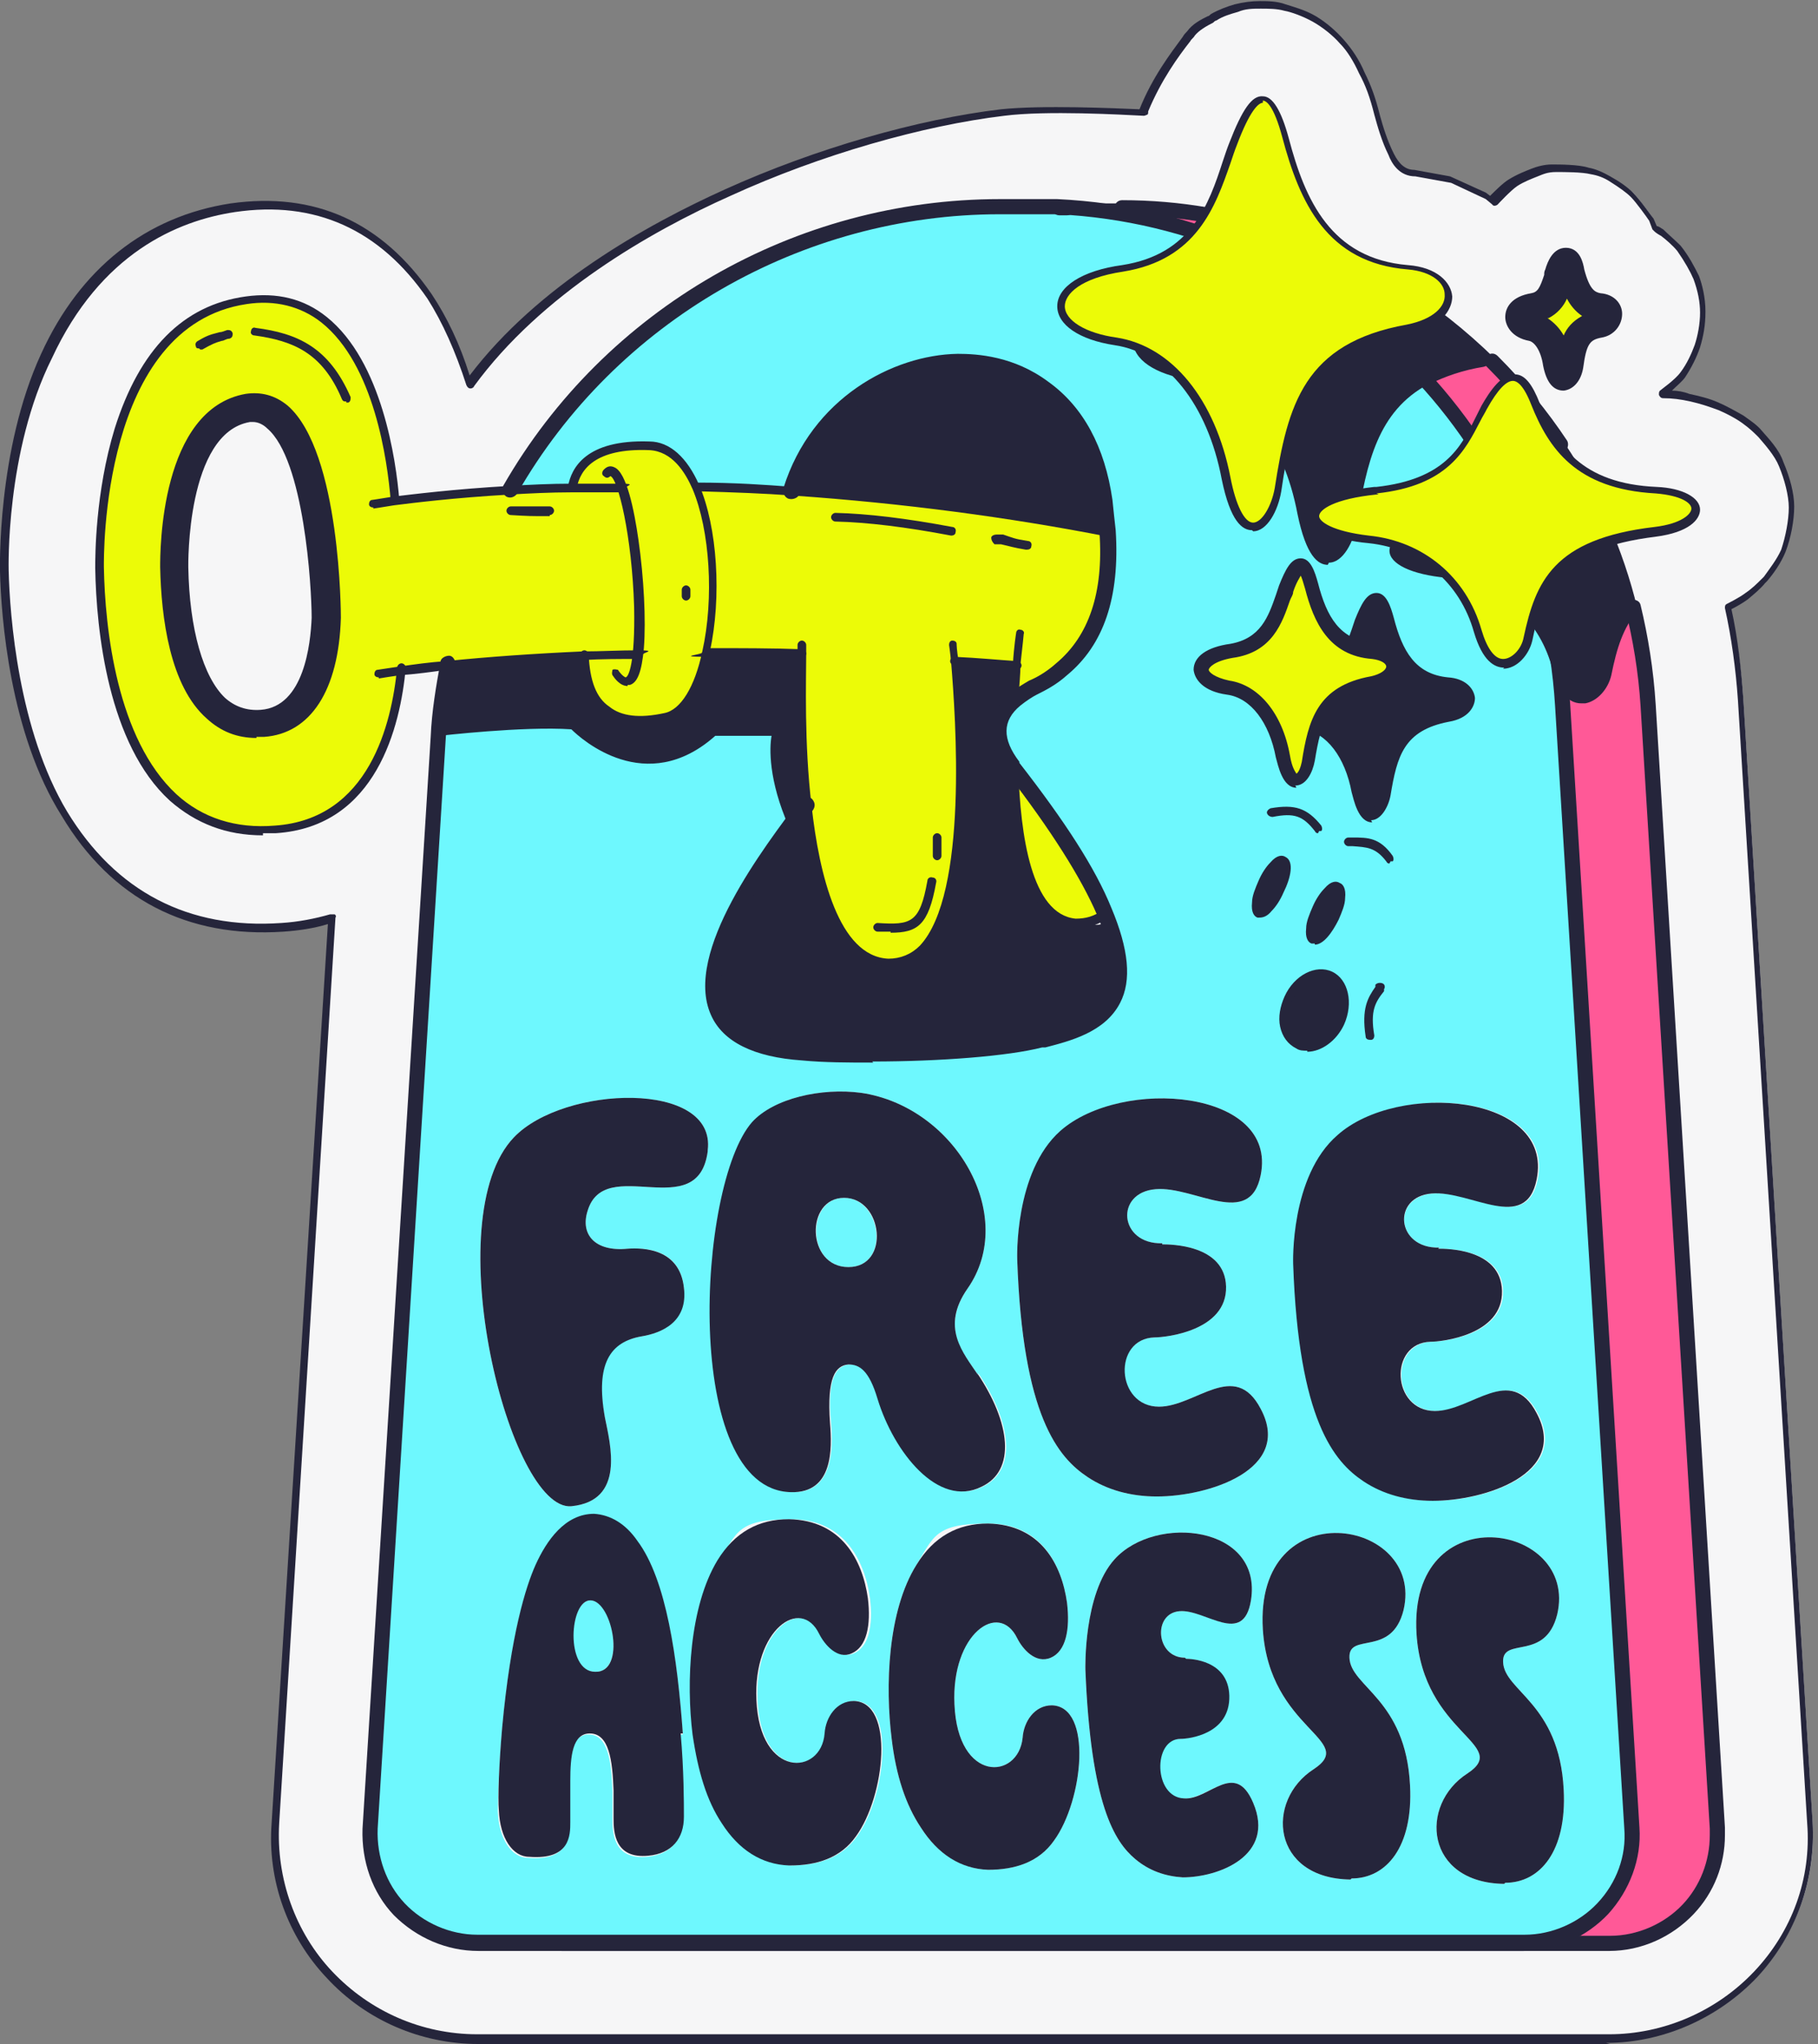 <?xml version="1.0" encoding="UTF-8"?> <svg xmlns="http://www.w3.org/2000/svg" id="uuid-200bdf73-66bc-4d9e-8059-fc9a3dbef9e3" version="1.1" viewBox="0 0 168 188.9"><rect x="0" y="0" width="168" height="188.9" fill="#808080" stroke="none"/><defs><style> .cls-1, .cls-2, .cls-3, .cls-4, .cls-5, .cls-6 { stroke-width: 0px; } .cls-1, .cls-5 { fill: #25253b; } .cls-2 { fill: #ecfb07; } .cls-2, .cls-3, .cls-4, .cls-5, .cls-6 { fill-rule: evenodd; } .cls-3 { fill: #ff5997; } .cls-4 { fill: #f6f6f7; } .cls-6 { fill: #6ef8fe; } </style></defs><g><path class="cls-4" d="M43.3,35.4c11.1-15.2,36.1-23.6,49.3-25.1,4.3-.5,12.4,0,13,0,0-.1,0-.2.1-.2,1.3-3.4,3.3-5.7,4.3-7.1s1.4-1.1,2.1-1.5c.7-.4,1.4-.6,2.1-.8s1.5-.3,2.2-.3,1.6,0,2.3.2c.8.2,1.8.6,2.7,1.1.9.5,1.8,1.3,2.6,2.1.7.8,1.4,1.8,1.9,2.9.5,1.1.9,2.2,1.4,3.9.4,1.3.7,2.6,1.3,3.7.4.9,1,1.7,2.2,1.7l3.3.6,3.3,1.5.6.5s1.2-1.3,1.9-1.7c.6-.4,1.4-.7,2-1,.6-.2,1.2-.4,1.8-.4s2.5,0,3.3.2c.7.1,1.3.4,1.9.7.6.4,1.4.9,2,1.4.6.6,1.8,2.3,1.8,2.3l.3.9s.5.2.7.4c.4.3,1.1.9,1.6,1.5.5.7,1.2,1.7,1.6,2.7.4,1,.6,2.1.6,3.2s-.2,2.2-.5,3.2c-.3,1-.9,1.9-1.4,2.7-.5.7-2,1.7-2,1.7h0c1,0,1.7.1,2.6.3.9.2,1.8.5,2.6.8.8.3,1.6.8,2.2,1.2.6.4,1.1.8,1.6,1.3.6.7,1.5,1.7,2,2.8.5,1.1.9,2.6,1,4,0,1.3-.3,2.9-.7,4-.4,1.1-1.3,2.2-1.8,2.9-.4.5-1,1-1.5,1.4-.5.4-1.7,1-1.7,1,.6,2.8,1,5.6,1.2,8.6l6.4,103.8c.3,5.2-1.5,10.2-5,14-3.6,3.8-8.5,5.9-13.7,5.9H44.2c-5.2,0-10.1-2.1-13.7-5.9-3.6-3.8-5.4-8.8-5-14l5.2-83.7c-1.4.4-2.9.7-4.6.8-9.9.7-16.2-3.9-20.2-10.5C1.4,67.8.5,57.4.4,52.8c0-2.3.1-12,3.8-20,3.2-6.9,8.6-12.4,17.2-13.7,8.5-1.2,14.3,2.5,18.2,8.2,1.6,2.4,2.8,5.3,3.7,8.1h0Z"></path><path class="cls-1" d="M148.8,188.9H44.2c-5.3,0-10.4-2.2-14-6.1-3.6-3.8-5.5-9-5.1-14.3l5.2-83.1c-1.3.4-2.7.6-4.1.7-8.9.6-15.9-3-20.5-10.7C.9,67.8.1,57,0,52.8c0-.1-.3-11.2,3.8-20.1,3.6-7.9,9.7-12.7,17.5-13.9,7.8-1.1,14,1.7,18.6,8.4,1.4,2.1,2.6,4.6,3.5,7.5,6.3-8.3,16.3-13.9,23.6-17.2,8.4-3.8,17.9-6.5,25.5-7.4,3.8-.4,10.5-.1,12.8,0,1.2-3,2.9-5.2,4-6.7.1-.2.3-.4.4-.5.5-.7,1.3-1.1,1.9-1.4.1,0,.2-.1.3-.2.7-.4,1.5-.7,2.2-.9.8-.2,1.6-.3,2.3-.3s1.6,0,2.4.3c.6.2,1.8.5,2.8,1.1,1,.6,1.9,1.4,2.6,2.2.7.8,1.4,1.8,1.9,3,.6,1.2,1,2.3,1.4,3.9.3,1.1.7,2.4,1.3,3.6.5,1,1.1,1.5,1.9,1.5,0,0,0,0,0,0l3.3.6s0,0,0,0l3.3,1.5s0,0,0,0l.4.3c.4-.4,1.2-1.2,1.7-1.5.8-.5,1.6-.8,2.1-1,.5-.2,1.2-.4,1.9-.4s2.5,0,3.4.3c.6.1,1.3.4,2,.8.9.5,1.6,1,2.1,1.5.7.7,1.8,2.3,1.9,2.4,0,0,0,0,0,0l.3.7c.2,0,.4.2.6.3,0,0,0,0,0,0h0c.4.4,1.1,1,1.6,1.5.8,1,1.3,2,1.7,2.8.3.8.6,2,.6,3.3s-.2,2.3-.5,3.3c-.3.9-.8,1.9-1.4,2.8-.3.4-.8.8-1.2,1.2.5,0,1.1.1,1.6.3.9.2,1.8.4,2.7.8.7.3,1.6.8,2.3,1.2.7.5,1.3.9,1.7,1.4.6.7,1.6,1.7,2,2.9.6,1.4,1,2.9,1,4.1,0,1.3-.3,2.9-.8,4.2-.4,1-1.1,2-1.7,2.7l-.2.2c-.4.5-1,1-1.6,1.5-.4.3-1.1.7-1.5.9.6,2.7.9,5.5,1.1,8.3l6.4,103.8c.3,5.3-1.5,10.4-5.1,14.3-3.6,3.8-8.7,6.1-14,6.1ZM30.7,84.5c0,0,.2,0,.2,0,.1,0,.2.2.1.3l-5.2,83.7c-.3,5.1,1.5,10.1,4.9,13.7,3.5,3.7,8.3,5.8,13.4,5.8h104.6c5,0,9.9-2.1,13.4-5.8,3.5-3.7,5.3-8.6,4.9-13.7l-6.4-103.8c-.2-2.9-.6-5.8-1.2-8.5,0-.2,0-.3.2-.4,0,0,1.2-.6,1.7-1,.6-.4,1.1-.9,1.5-1.3l.2-.2c.5-.7,1.2-1.6,1.6-2.5.4-1.2.7-2.7.7-3.9,0-1.1-.4-2.6-.9-3.8-.4-1-1.3-2-1.9-2.7-.4-.4-.8-.8-1.5-1.3-.7-.5-1.5-.9-2.2-1.2-.8-.3-1.7-.6-2.6-.8-.9-.2-1.7-.3-2.5-.3-.2,0-.3-.1-.4-.3,0-.2,0-.3.1-.4s1.4-1,1.9-1.7c.6-.8,1-1.7,1.3-2.5.3-.9.5-2,.5-3s-.2-2-.6-3.1c-.3-.7-.8-1.6-1.5-2.6-.4-.5-1.1-1.1-1.5-1.4h0c-.2-.1-.5-.3-.6-.4,0,0-.1-.1-.2-.2l-.3-.8c-.2-.3-1.2-1.7-1.7-2.2-.4-.4-1.1-.9-1.9-1.4-.6-.4-1.2-.6-1.8-.7-.8-.2-2.4-.2-3.2-.2s-1.2.2-1.7.4c-.5.2-1.3.5-1.9.9-.6.4-1.8,1.7-1.8,1.7-.1.1-.4.2-.5,0l-.6-.5-3.2-1.5-3.3-.6c-1.5,0-2.2-1.2-2.5-2-.6-1.2-1-2.6-1.3-3.7-.4-1.6-.8-2.7-1.4-3.8-.5-1.1-1.1-2.1-1.8-2.8-.6-.7-1.6-1.5-2.5-2-.9-.5-2-.9-2.6-1-.7-.2-1.5-.2-2.2-.2s-1.4,0-2.1.3c-.7.2-1.4.4-2,.8-.1,0-.2.1-.3.2-.6.3-1.3.7-1.7,1.2-.1.2-.3.3-.4.5-1.1,1.4-2.7,3.6-3.9,6.5,0,0,0,0,0,.1,0,0,0,0,0,0,0,0,0,.2-.1.2,0,0-.2.1-.3.1h0c-2-.1-9-.5-12.9,0-7.5.9-17,3.6-25.3,7.4-7.4,3.3-17.5,9.1-23.7,17.6,0,.1-.2.2-.3.2h0c-.2,0-.3-.1-.4-.3-1-3.1-2.2-5.8-3.6-8-4.4-6.4-10.4-9.1-17.8-8-5.3.8-12.4,3.8-16.9,13.5C.5,41.7.8,52.6.8,52.7c.1,4.2.9,14.8,5.4,22.3,4.5,7.4,11.2,10.9,19.8,10.3,1.6-.1,3.1-.4,4.5-.8,0,0,0,0,.1,0ZM106,10.4h0s0,0,0,0Z"></path></g><path class="cls-6" d="M55,154.5c-2.9,0-2.4-6.7-.4-6.6,2,0,3.3,6.7.4,6.6Z"></path><path class="cls-6" d="M78.4,117.1c-3.9,0-3.9-6.4-.4-6.4s4.3,6.4.4,6.4Z"></path><path class="cls-3" d="M98.6,19.2h5.2c25.7.2,46.9,20.3,48.5,46l6.4,103.8c.2,2.7-.8,5.4-2.7,7.5s-4.5,3.1-7.2,3.1h-7.7c2.7,0,5.4-1.1,7.2-3.1,1.9-2,2.8-4.7,2.7-7.5l-6.4-103.8c-1.6-25.1-21.8-44.8-46.6-46h.7,0Z"></path><path class="cls-6" d="M47.3,45.3c9.1-15.7,26-26.2,45.3-26.2h5.3c24.9,1.2,45.1,20.9,46.6,46l6.4,103.8c.2,2.7-.8,5.4-2.7,7.5-1.9,2-4.5,3.1-7.2,3.1H44.2c-2.7,0-5.4-1.1-7.2-3.1s-2.8-4.7-2.7-7.5l6.3-100.9c.1-2.3.4-4.6.9-6.8,4-.4,8.2-.7,12.6-.9.2,3.7,1.5,7,7.5,5.8,1.8-.4,3.1-2.8,3.8-6,3,0,6,0,8.8.1-.1,2.8-.1,8.5.5,14.1-4.5,5.9-16.6,21.8-.4,22.8,7.5.5,17.8,0,22.1-1,3.8-.9,10.1-2.2,5.9-11.9-1.4-3.3-4-7.6-8.4-13.3,0,0,0-.1-.1-.1-2.2-2.9-1.3-5,.2-6.3.5-.4,1.1-.8,1.6-1.1.7-.3,1.7-.8,2.7-1.7,2.3-1.9,4.7-5.5,4.3-12.7,0-.9-.1-1.8-.3-2.8-1.6-10.6-8.8-12.9-13.5-12.8-5.9.1-12.9,4.1-15.3,11.9-3.1-.2-6.1-.3-8.9-.4-1-2.2-2.4-3.7-4.3-3.8-5.6-.2-6.8,2.4-7.1,3.8-2,0-3.9.1-5.6.2h0ZM90.4,127.1c-1.4-2.1-3.5-4.3-1-8,4.7-6.7-1.1-16.8-9.8-18.1-3.7-.5-8.1.5-10,2.7-5.1,5.8-6.5,34,3.6,34.2,3.8.1,3.8-4,3.6-6.4-.4-4.2.5-5.3,1.7-5.4h0c.9,0,1.8.5,2.7,3.2,1.5,4.9,5.6,10.1,9.6,8.1,3.2-1.5,2.7-5.9-.4-10.5h0ZM109.5,153.2c-2.7,0-3-4.1-.5-4.3,2.5-.2,5.9,3.3,6.6-1,1.1-6.9-8.8-8-12.6-3.8-2.9,3.2-2.7,10.2-2.7,10.2.5,12.5,2.7,15.9,4.6,17.5,1.3,1.1,2.8,1.6,4.4,1.7,3.3,0,8.6-2,6.5-6.9-1.7-4-4.1-.2-6.5-.4-2.8-.1-3-5.5-.3-5.5.6,0,4.6-.4,4.5-4-.1-3.3-3.5-3.4-4-3.4ZM124.9,173.6c3.2,0,5.7-2.9,5.4-8.6-.4-8-5.5-9.1-5.6-11.8-.1-2.4,3.9,0,5-4.4,2-8.5-13.8-11.1-13,1.8.6,9.3,8.8,10.2,4.7,12.9-4.5,2.9-3.9,10.1,3.4,10.2h0ZM91.3,172.8c2.5,0,4.7-.7,6.1-2.7,2.7-3.7,3.6-12.4-.2-12.5-1.6,0-2.6,1.5-2.7,3-.4,3.9-6,4.2-6.3-3.1-.3-6.5,4.1-9.6,5.8-6.1.5,1,1.7,2.4,3.1,1.8s1.8-2.6,1.5-5.1c-.5-3.5-2.4-7.3-7.3-7.3s-5,1.2-6.6,3.8c-2.7,4.3-2.9,11.3-2.3,16.1.4,3.4,1.3,6.1,2.7,8.2,1.6,2.5,3.8,3.8,6.2,3.9h0ZM139.1,174c3.2,0,5.7-2.9,5.4-8.6-.4-8-5.5-9.1-5.6-11.8-.1-2.4,3.9,0,5-4.4,2-8.5-13.8-11.1-13,1.8.6,9.3,8.8,10.2,4.7,12.9-4.5,2.9-3.9,10.1,3.4,10.2h0ZM133,115.3c-4,.1-4.4-4.7-.6-5,3.6-.3,8.7,3.7,9.7-1.3,1.6-7.9-12.8-9.1-18.4-4.1-4.4,3.8-4.1,11.9-4.1,11.9.5,14.5,3.8,18.3,6.5,20.1,1.8,1.2,4,1.8,6.4,1.8,4.8,0,12.6-2.5,9.6-8.1-2.4-4.6-6-.2-9.4-.2-4.1,0-4.3-6.3-.4-6.4,1,0,6.7-.6,6.6-4.7-.1-3.9-5.2-3.9-5.9-3.9h0ZM63.1,160.3c-.5-6.9-1.5-14.2-4.2-17.8-1.1-1.6-2.5-2.4-4-2.5h0c-2.7,0-4.4,2.5-5.4,4.7-.9,2-2.3,6.4-3.1,15.1-.3,3.5-.4,6.5-.4,7.6.1,2.6,1.3,4.3,2.8,4.3h0c3.8.3,3.8-2,3.8-3.2,0-1.2,0-2.5,0-3.8,0-2.3.2-4.4,1.8-4.4h0c1.8,0,2.1,2.5,2.2,5.3,0,.9,0,1.9,0,2.6,0,1.2.1,3.7,3.2,3.4,2.2-.2,3.3-1.6,3.3-3.6h0c0-1.3,0-4.3-.3-7.7h0ZM65.4,106.3h0c.8-6.5-13.3-6-17.9-1.2-7.2,7.5-.4,34.6,5.3,34.1h0c5-.5,3.6-5.7,3.1-8.2-1-5,.4-7,3.4-7.5,1.8-.3,4.2-1.3,3.9-4.5-.4-3.6-3.6-3.7-5.2-3.6-3,.3-4.4-1.3-3.7-3.5,1.6-5.3,10.2,1.3,11.1-5.5ZM107.4,114.9c-4,.1-4.4-4.7-.6-5,3.6-.3,8.7,3.7,9.7-1.3,1.6-7.9-12.8-9.1-18.4-4.1-4.4,3.8-4.1,11.9-4.1,11.9.5,14.5,3.8,18.3,6.5,20.1,1.8,1.2,4,1.8,6.4,1.8,4.8,0,12.6-2.5,9.6-8.1-2.4-4.6-6-.2-9.4-.2-4.1,0-4.3-6.3-.4-6.4,1,0,6.7-.6,6.6-4.7-.1-3.9-5.2-3.9-5.9-3.9h0ZM73.1,172.4c2.5,0,4.7-.7,6.1-2.7,2.7-3.7,3.6-12.4-.2-12.5-1.6,0-2.6,1.5-2.7,3-.4,3.9-6,4.2-6.3-3.1-.3-6.5,4.1-9.6,5.8-6.1.5,1,1.7,2.4,3.1,1.8,1.4-.6,1.8-2.6,1.5-5.1-.5-3.5-2.4-7.3-7.3-7.3s-5,1.2-6.6,3.8c-2.7,4.3-2.9,11.3-2.3,16.1.4,3.4,1.3,6.1,2.7,8.2,1.6,2.5,3.8,3.8,6.2,3.9h0Z"></path><g><ellipse class="cls-1" cx="121.4" cy="93.3" rx="3.6" ry="2.6" transform="translate(-14.7 163.4) rotate(-64.8)"></ellipse><path class="cls-1" d="M120.8,97.1c-.4,0-.7,0-1-.2-.8-.4-1.3-1.1-1.5-2-.2-.9,0-1.9.4-2.8h0c.9-2,2.9-3,4.4-2.3,1.5.7,2,2.9,1.1,4.9-.7,1.5-2.1,2.5-3.4,2.5ZM122.1,90.3c-1,0-2.1.8-2.7,2.1h0c-.4.8-.5,1.6-.3,2.4.1.7.5,1.2,1,1.5,1.1.5,2.6-.3,3.4-1.9.7-1.6.4-3.3-.7-3.8-.2-.1-.5-.2-.7-.2ZM119,92.2h0,0Z"></path></g><path class="cls-1" d="M126.6,96.1c-.2,0-.4-.1-.4-.3-.4-2.6.2-3.6.9-4.6v-.2c.2-.2.5-.2.7-.1.2.1.2.4.1.5v.2c-.8,1-1.3,1.8-.9,4.1,0,.2-.1.4-.3.4,0,0,0,0,0,0Z"></path><path class="cls-5" d="M40.5,67.6c.1-2.1.4-4.2.9-6.3,4-.4,8.2-.7,12.6-.9.2,3.7,1.5,7,7.5,5.8,1.8-.4,3.1-2.8,3.8-6,3,0,6,0,8.8.1-.1,2.8-.1,8.5.5,14.1-.4.5-.9,1.1-1.3,1.7-2.3-5.3-1.5-8.6-1.5-8.6h-5.8c-6.7,6.1-12.9-.6-12.9-.6-4.6-.4-12.4.6-12.4.6h0Z"></path><path class="cls-1" d="M73.3,76.6c-.2,0-.3,0-.4-.2-1.9-4.3-1.8-7.3-1.6-8.4h-5.2c-6.4,5.7-12.4.3-13.3-.6-4.5-.3-12.1.6-12.2.6-.2,0-.4-.1-.4-.3,0-.2.1-.4.3-.4,0,0,7.9-.9,12.5-.6,0,0,.2,0,.3.1,0,0,1.5,1.6,3.8,2.5,3,1.1,5.9.5,8.6-2,0,0,.2-.1.3-.1h5.8c.1,0,.2,0,.3.1s.1.2,0,.3c0,0-.7,3.3,1.5,8.4,0,.2,0,.4-.2.5,0,0-.1,0-.2,0Z"></path><path class="cls-2" d="M36.5,46.3c2.1-.2,5.8-.7,10.9-1,1.7-.1,3.6-.2,5.6-.2,1.5,0,3,0,4.6,0,1.1,3.3,1.9,11.2,1.5,15.3-1.7,0-3.4,0-5.1.1-4.4.1-8.7.4-12.6.9-1.5.2-2.9.4-4.3.5-.4,4.7-2.3,14.3-11.7,15-14.8,1-16.1-18-16.2-24.3,0-3.1.2-22.8,13.5-24.7,11.3-1.7,13.4,13.8,13.8,18.5h0ZM30.2,57.1c0-2.2-.6-20.5-7.3-19.4-6.6,1.2-6.8,12.9-6.8,14.7,0,3.7.7,15.1,8.2,14.4,5.3-.4,5.8-7.5,5.9-9.8h0Z"></path><path class="cls-2" d="M59.1,60.3c.4-4.2-.4-12-1.5-15.3-1.6,0-3.2,0-4.6,0,.2-1.5,1.4-4,7.1-3.8,1.9,0,3.3,1.6,4.3,3.8,1.7,4,2,10.5,1,15.2-.7,3.2-2,5.6-3.8,6-5.9,1.2-7.2-2.2-7.5-5.8,1.7,0,3.4-.1,5.1-.1h0Z"></path><path class="cls-2" d="M102.1,84.3c-.8.7-1.7,1-2.8.9-4.3-.4-5.5-7.5-5.6-14.2,4.4,5.6,7,9.9,8.4,13.3h0Z"></path><path class="cls-2" d="M74.1,60.4c-2.9,0-5.8-.1-8.8-.1,1-4.7.8-11.2-1-15.2,2.8,0,5.8.2,8.9.4,8.8.6,18.6,1.7,29.2,3.8.4,7.2-2,10.8-4.3,12.7-1,.9-2,1.4-2.7,1.7-.5.2-1.1.6-1.6,1.1,0-1.2.1-2.2.2-3.2-1.7-.1-3.7-.3-5.8-.4.6,6.4,2,28.1-6.2,27.8-4.6-.2-6.6-7.2-7.4-14.4-.6-5.5-.6-11.2-.5-14.1h0Z"></path><path class="cls-5" d="M74.5,74.5c.8,7.2,2.8,14.2,7.4,14.4,8.2.3,6.8-21.4,6.2-27.8,2.2.1,4.1.3,5.8.4,0,.9-.1,2-.2,3.2-1.5,1.3-2.5,3.4-.2,6.3,0,0,0,.1.1.1.2,6.7,1.4,13.7,5.6,14.2s2-.2,2.8-.9c4.2,9.8-2.1,11-5.9,11.9-4.3,1.1-14.5,1.5-22.1,1-16.3-1-4.2-16.9.4-22.8h0Z"></path><path class="cls-5" d="M102.4,49.2c-10.5-2.1-20.4-3.2-29.2-3.8,2.4-7.8,9.4-11.8,15.3-11.9,4.7-.1,12,2.3,13.5,12.8.1,1,.2,2,.3,2.8h0Z"></path><path class="cls-1" d="M65.4,106.3h0c.8-6.5-13.3-6-17.9-1.2-7.2,7.5-.4,34.6,5.3,34.1h0c5-.5,3.6-5.7,3.1-8.2-.9-5,.5-7,3.4-7.5,1.8-.3,4.3-1.3,3.9-4.5-.4-3.6-3.7-3.7-5.2-3.6-3,.3-4.4-1.3-3.7-3.5,1.6-5.3,10.2,1.3,11.1-5.5h0Z"></path><path class="cls-1" d="M90.4,127.1c-1.4-2.1-3.5-4.4-1-8,4.7-6.7-1.1-16.8-9.8-18.1-3.7-.5-8.1.5-10.1,2.7-5.1,5.8-6.5,34,3.6,34.2,3.9.1,3.8-4,3.6-6.4-.3-4.2.5-5.3,1.7-5.4h0c1,0,1.9.5,2.7,3.2,1.5,4.9,5.6,10.1,9.6,8.1,3.2-1.5,2.7-5.9-.4-10.5h0ZM78.4,117.1c-3.9,0-4-6.4-.4-6.4s4.3,6.4.4,6.4Z"></path><path class="cls-1" d="M107.4,114.9c-4,.1-4.4-4.7-.6-5,3.6-.3,8.7,3.7,9.7-1.3,1.6-7.9-12.8-9.1-18.5-4.1-4.3,3.8-4,11.9-4,11.9.5,14.5,3.8,18.3,6.5,20.1,1.8,1.2,4,1.8,6.4,1.8,4.8,0,12.6-2.5,9.6-8.1-2.4-4.6-6-.2-9.4-.2-4,0-4.3-6.3-.4-6.4,1,0,6.7-.6,6.6-4.7-.1-3.9-5.2-3.9-5.9-3.9h0Z"></path><path class="cls-1" d="M133,115.3c-4,.1-4.4-4.7-.7-5,3.6-.3,8.7,3.7,9.7-1.3,1.6-7.9-12.8-9.1-18.4-4.1-4.4,3.8-4.1,11.9-4.1,11.9.5,14.5,3.8,18.3,6.5,20.1,1.8,1.2,4,1.8,6.4,1.8,4.8,0,12.6-2.5,9.6-8.1-2.4-4.6-6-.2-9.4-.2-4,0-4.3-6.3-.4-6.4,1,0,6.7-.6,6.6-4.7-.1-3.9-5.1-3.9-5.9-3.9h0Z"></path><path class="cls-1" d="M63.1,160.2c-.5-6.9-1.5-14.2-4.2-17.8-1.1-1.6-2.5-2.4-4-2.5h0c-2.7,0-4.4,2.5-5.4,4.7-.9,2-2.3,6.4-3.1,15.1-.3,3.5-.4,6.5-.3,7.6.1,2.6,1.3,4.3,2.8,4.3h0c3.8.3,3.8-2,3.8-3.2s0-2.5,0-3.8c0-2.3.2-4.4,1.8-4.4h0c1.8,0,2.1,2.5,2.2,5.3,0,.9,0,1.9,0,2.6,0,1.2.1,3.7,3.2,3.4,2.2-.2,3.3-1.6,3.3-3.6h0c0-1.3,0-4.3-.3-7.7h0ZM55,154.5c-2.8,0-2.4-6.7-.4-6.6s3.3,6.7.4,6.6Z"></path><path class="cls-1" d="M73,172.4h0c2.5,0,4.7-.7,6.1-2.7,2.7-3.7,3.6-12.4-.2-12.5-1.6,0-2.6,1.5-2.7,3-.3,3.9-6,4.2-6.3-3.1-.3-6.5,4.1-9.6,5.8-6.1.5,1,1.7,2.4,3,1.8,1.4-.6,1.8-2.6,1.5-5.1-.5-3.5-2.4-7.2-7.3-7.3-2.8,0-5,1.2-6.6,3.8-2.6,4.3-2.9,11.3-2.3,16.1.5,3.4,1.3,6.1,2.7,8.2,1.6,2.5,3.7,3.8,6.2,3.9h0Z"></path><path class="cls-1" d="M91.3,172.8h0c2.5,0,4.7-.7,6.1-2.7,2.7-3.7,3.6-12.4-.2-12.5-1.6,0-2.6,1.5-2.7,3-.4,3.9-6,4.2-6.3-3.1-.3-6.5,4.1-9.6,5.8-6.1.5,1,1.7,2.4,3.1,1.8,1.4-.6,1.8-2.6,1.5-5.1-.5-3.5-2.4-7.2-7.3-7.3-2.8,0-5,1.2-6.6,3.8-2.7,4.3-2.9,11.3-2.3,16.1.4,3.4,1.3,6.1,2.7,8.2,1.6,2.5,3.7,3.8,6.2,3.9h0Z"></path><path class="cls-1" d="M109.5,153.2c-2.7,0-3-4.1-.5-4.3,2.4-.2,5.9,3.3,6.6-1,1.1-6.9-8.8-8-12.6-3.8-2.9,3.2-2.7,10.2-2.7,10.2.5,12.5,2.7,15.9,4.6,17.5,1.3,1.1,2.8,1.6,4.4,1.7,3.3,0,8.6-2,6.5-6.9-1.7-4-4.1-.2-6.4-.4-2.8-.1-2.9-5.5-.3-5.5.7,0,4.6-.4,4.5-4-.1-3.3-3.6-3.4-4-3.4h0Z"></path><path class="cls-1" d="M124.9,173.6h0c3.2,0,5.7-2.9,5.4-8.6-.4-8-5.5-9.1-5.6-11.8-.1-2.4,3.9,0,5-4.4,2-8.5-13.8-11.1-13,1.8.6,9.3,8.8,10.2,4.7,12.9-4.5,2.9-3.9,10.1,3.4,10.2h0Z"></path><path class="cls-1" d="M139.1,174h0c3.2,0,5.7-2.9,5.4-8.6-.4-8-5.5-9.1-5.6-11.8-.1-2.4,3.9,0,5-4.4,2-8.5-13.8-11.1-13,1.8.6,9.3,8.8,10.2,4.7,12.9-4.5,2.9-3.9,10.1,3.4,10.2h0Z"></path><path class="cls-1" d="M141,180.3H44.2c-2.9,0-5.7-1.2-7.8-3.3-2-2.1-3-5-2.9-8l6.3-100.9c.1-2.4.5-4.7.9-6.9,0-.4.5-.6.8-.6.4,0,.6.5.6.8-.4,2.1-.7,4.4-.9,6.7l-6.3,100.9c-.1,2.6.8,5.1,2.5,6.9,1.7,1.8,4.2,2.9,6.7,2.9h96.8c2.5,0,5-1.1,6.7-2.9,1.8-1.9,2.7-4.4,2.5-6.9l-6.4-103.8c-1.5-24.7-21.3-44.2-46-45.4h-5.3c-18.3,0-35.5,9.9-44.6,25.8-.2.3-.6.5-1,.3-.3-.2-.5-.6-.3-1,9.4-16.4,27-26.5,45.9-26.5h5.3c25.4,1.2,45.8,21.3,47.4,46.7l6.4,103.8c.2,2.9-.9,5.8-2.9,8-2,2.1-4.8,3.4-7.8,3.4Z"></path><path class="cls-1" d="M148.8,180.3H51.9c-.4,0-.7-.3-.7-.7s.3-.7.7-.7h96.9c2.5,0,5-1.1,6.7-2.9,1.6-1.7,2.5-4,2.5-6.4,0-.2,0-.4,0-.6l-6.4-103.8c-.2-3.1-.7-6.1-1.4-8.9,0,0,0-.1,0-.2,0-.3.2-.6.5-.7.4,0,.8.1.9.5.7,2.9,1.2,6,1.4,9.2l6.4,103.8c0,.2,0,.4,0,.7,0,2.7-1,5.3-2.9,7.3-2,2.1-4.8,3.4-7.8,3.4ZM144.2,41.8c-.2,0-.5-.1-.6-.3-1.7-2.6-3.8-5.2-6.2-7.6-.3-.3-.3-.7,0-1,.3-.3.7-.3,1,0,2.5,2.5,4.6,5.1,6.4,7.8.2.3.1.8-.2,1-.1,0-.3.1-.4.1ZM118.9,22.4c0,0-.2,0-.2,0-4.8-1.6-9.8-2.5-15-2.5-.4,0-.7-.3-.7-.7,0-.4.3-.7.7-.7h0c5.3,0,10.5.9,15.4,2.6.4.1.6.5.4.9,0,.3-.4.5-.7.5ZM98.6,19.9h-.7c-.4,0-.7-.3-.7-.7s.3-.7.7-.7h.7c.4,0,.7.3.7.7s-.3.7-.7.7Z"></path><path class="cls-1" d="M80.7,98.2c-2.3,0-4.5,0-6.6-.2-4.4-.3-7.3-1.7-8.4-4.2-2.6-5.8,5-15.6,8.2-19.9.3-.3.7-.4,1.1-.1.3.3.4.7.1,1.1-2.8,3.6-10.3,13.3-8,18.3.9,1.9,3.3,3,7.1,3.3,7.7.5,17.7,0,21.8-1h.3c2.2-.6,4.8-1.2,5.9-3.4.9-1.7.6-4.2-.8-7.5-1.5-3.5-4.3-7.9-8.3-13.1,0,0,0-.1-.1-.1,0,0,0,0,0,0,0,0,0,0,0,0-2.8-3.7-1-6.2.3-7.3.6-.5,1.3-.9,1.8-1.2,0,0,0,0,0,0,.5-.2,1.5-.7,2.5-1.6,3-2.5,4.4-6.5,4-12.1h0c0-.9-.1-1.8-.3-2.8-1.7-11.5-10.2-12.2-12.8-12.2-5.4.1-12.3,3.7-14.6,11.4-.1.4-.6.6-1,.5-.4-.1-.6-.6-.5-1,2.6-8.3,10.1-12.3,16.1-12.4,1.8,0,5.2.2,8.4,2.6,3.2,2.3,5.2,6,5.9,10.9.1,1,.2,1.9.3,2.8h0c.4,6.2-1.1,10.6-4.5,13.4-1,.9-2,1.4-2.8,1.8-.4.2-1,.6-1.5,1-1.7,1.4-1.7,3.1-.1,5.2,0,0,0,0,0,.1,0,0,0,0,0,0,0,0,0,0,0,0,4.2,5.4,7,9.7,8.5,13.4,1.6,3.8,1.9,6.7.8,8.8-1.4,2.7-4.6,3.5-6.9,4.1h-.3c-3.1.8-9.4,1.3-15.7,1.3Z"></path><path class="cls-1" d="M103.7,19.6h-6.4c-.2,0-.4-.2-.4-.4s.2-.4.4-.4h6.4c.2,0,.4.2.4.4s-.2.4-.4.4Z"></path><path class="cls-1" d="M35,62.6c-.2,0-.4-.1-.4-.3,0-.2.1-.4.3-.4.7-.1,1.3-.2,2-.3h0c1.4-.2,2.8-.4,4.3-.5,3.9-.4,8.2-.7,12.7-.9,1.6,0,3.3-.1,5.1-.1s.4.2.4.4-.2.4-.4.4c-1.7,0-3.5,0-5.1.1-4.5.1-8.7.4-12.6.9-1.4.2-2.9.4-4.3.5h0c-.7.1-1.4.2-2,.3,0,0,0,0,0,0ZM94,61.9s0,0,0,0c-1.7-.1-3.6-.3-5.8-.4-.2,0-.4-.2-.4-.4,0-.2.2-.4.4-.4,2.2.1,4.2.3,5.8.4.2,0,.4.2.4.4,0,.2-.2.4-.4.4ZM74.1,60.8s0,0,0,0c-2.7,0-5.8-.1-8.8-.1s-.4-.2-.4-.4.2-.4.4-.4c3.1,0,6.1,0,8.8.1.2,0,.4.2.4.4,0,.2-.2.4-.4.4ZM102.4,49.6s0,0,0,0c-9.2-1.8-19-3.1-29.1-3.8-2.7-.2-5.4-.3-8.9-.4-.2,0-.4-.2-.4-.4,0-.2.2-.4.4-.4,3.5,0,6.3.2,8.9.4,10.1.7,19.9,1.9,29.2,3.8.2,0,.3.2.3.5,0,.2-.2.3-.4.3ZM34.5,46.9c-.2,0-.4-.1-.4-.3,0-.2.1-.4.3-.4,0,0,.7-.1,1.9-.3,1.7-.2,5.6-.7,10.9-1,1.7-.1,3.7-.2,5.6-.2,1.5,0,3.1,0,4.6,0s.4.2.4.4-.2.4-.4.4c-1.6,0-3.1,0-4.6,0-1.9,0-3.9.1-5.6.2-5.3.3-9.2.8-10.8,1-1.2.2-1.9.3-1.9.3,0,0,0,0,0,0Z"></path><path class="cls-1" d="M24.3,77.2c-3.4,0-6.2-1.1-8.6-3.2-5.7-5.2-6.8-15.7-6.9-21.5,0-1.1,0-7,1.8-12.9,2.3-7.3,6.3-11.4,12.1-12.2,2.9-.4,5.4.2,7.5,1.9,5.1,4.1,6.4,13.2,6.7,16.9,0,.2-.1.4-.4.4-.2,0-.4-.1-.4-.4-.3-3.6-1.5-12.5-6.4-16.4-1.9-1.5-4.3-2.1-6.9-1.7-13.5,2-13.2,23.4-13.2,24.3.1,5.7,1.2,15.9,6.7,21,2.4,2.2,5.5,3.2,9.1,2.9,8.7-.6,10.8-9.4,11.3-14.6,0-.2.2-.4.4-.4.2,0,.4.2.4.4-.5,5.4-2.7,14.7-12,15.3-.4,0-.8,0-1.2,0Z"></path><path class="cls-1" d="M23.7,68.2c-1.8,0-3.3-.6-4.6-1.8-3.4-3-4.2-9.3-4.3-14,0-1.5,0-14.6,7.9-16,1.4-.2,2.7.1,3.9,1.1,4.9,4.3,4.9,19.4,4.9,19.6h0c-.2,6.7-2.8,10.7-7.1,11-.2,0-.5,0-.7,0ZM23.5,39c-.1,0-.2,0-.4,0-5.9,1-5.7,13.3-5.7,13.4.1,5.8,1.4,10.2,3.4,12.1.9.8,2,1.2,3.3,1.1,4-.3,4.6-6.1,4.7-8.5h0c0-2.9-.7-14.6-4.1-17.5-.4-.4-.9-.6-1.3-.6ZM30.2,57.1h0,0Z"></path><path class="cls-1" d="M82.2,89.3c0,0-.1,0-.2,0-4.1-.2-6.7-5.1-7.8-14.8-.7-5.9-.5-11.8-.5-14.1v-.8c0-.2.2-.4.4-.4s.4.2.4.4v.9c0,2.3-.2,8.2.5,14,.7,6.3,2.5,13.9,7.1,14.1,1.1,0,2.1-.4,2.9-1.2,4.5-4.8,3.3-21.2,2.9-26.1-.1-1.1-.2-1.7-.2-1.7,0-.2.1-.4.3-.4.2,0,.4.1.4.3,0,0,0,.6.2,1.7.5,5,1.6,21.7-3.1,26.8-.9,1-2.1,1.5-3.3,1.5Z"></path><path class="cls-1" d="M99.7,85.7c-.1,0-.3,0-.4,0-3.7-.4-5.8-5.3-6-14.6,0-.2.2-.4.4-.4,0,0,0,0,0,0,.2,0,.4.2.4.4.2,6.1,1.2,13.4,5.3,13.8.9,0,1.7-.2,2.5-.8.2-.1.4-.1.6,0,.1.2.1.4,0,.6-.8.7-1.7,1-2.7,1ZM93.8,65s0,0,0,0c-.2,0-.4-.2-.4-.4,0-1.2.1-2.3.2-3.2.1-1.7.3-2.9.3-2.9,0-.2.2-.4.4-.3.2,0,.4.2.3.4,0,0-.1,1.1-.3,2.8,0,.9-.1,1.9-.2,3.2,0,.2-.2.4-.4.4Z"></path><path class="cls-1" d="M58,63.4c-.7,0-1.2-.7-1.4-1-.1-.2,0-.4,0-.5.2-.1.4,0,.5,0,.4.6.7.7.7.7.3,0,.9-1.4.8-6.5-.2-6.6-1.5-11.9-2.2-12.1,0,0,0,0,0,0-.2.2-.4.2-.6,0-.2-.1-.2-.4,0-.6.3-.3.6-.4,1-.2,1.1.5,1.8,3.9,2.2,6.7.5,3.5.7,7.4.5,10-.2,2.2-.6,3.2-1.3,3.4,0,0-.2,0-.2,0Z"></path><path class="cls-1" d="M59.3,66.9c-1.4,0-2.6-.3-3.5-1-1.3-1-2-2.7-2.2-5.4,0-.2.2-.4.4-.4.2,0,.4.2.4.4.1,2.4.7,4,1.9,4.8,1.1.9,2.8,1.1,5.1.6,1.5-.3,2.8-2.4,3.5-5.7,1.1-4.9.7-11.2-.9-15-.7-1.6-1.9-3.5-4-3.6-5-.2-6.4,1.8-6.7,3.5,0,.2-.2.4-.5.3-.2,0-.4-.2-.3-.5.3-1.6,1.6-4.3,7.5-4.1,1.9,0,3.5,1.5,4.6,4,1.7,3.9,2.1,10.4,1,15.4-.8,3.7-2.3,5.9-4.1,6.3-.8.2-1.6.2-2.3.2Z"></path><path class="cls-1" d="M87.9,49.5s0,0,0,0q-6.3-1.2-10.7-1.3c-.2,0-.4-.2-.4-.4,0-.2.2-.4.4-.4q4.4.1,10.8,1.3c.2,0,.4.2.3.5,0,.2-.2.3-.4.3Z"></path><path class="cls-1" d="M94.8,50.8s0,0,0,0c-1.2-.2-1.4-.3-2.3-.5h-.6c-.2-.2-.3-.4-.3-.6,0-.2.3-.3.5-.3h.6c.9.3,1,.4,2.3.6.2,0,.4.2.3.5,0,.2-.2.3-.4.3Z"></path><path class="cls-1" d="M50.8,47.7s0,0,0,0h-.2c-1.6,0-1.7,0-3.4-.1-.2,0-.4-.2-.4-.4,0-.2.2-.4.4-.4,1.7,0,1.8,0,3.4,0h.2c.2,0,.4.2.4.4,0,.2-.2.4-.4.4Z"></path><path class="cls-1" d="M32,37.1c-.2,0-.3,0-.4-.2-1.8-4.3-4.5-5.4-8.1-5.9-.2,0-.4-.2-.3-.4,0-.2.2-.4.4-.3,3.9.5,6.8,1.8,8.8,6.4,0,.2,0,.4-.2.5,0,0-.1,0-.2,0Z"></path><path class="cls-1" d="M18.4,32.2c-.1,0-.3,0-.3-.2-.1-.2,0-.4.2-.5,1-.6,1.3-.6,2-.8.2,0,.4-.1.7-.2.2,0,.4,0,.5.3,0,.2,0,.4-.3.5-.3,0-.5.2-.7.2-.7.2-.9.3-1.8.8,0,0-.1,0-.2,0Z"></path><path class="cls-1" d="M63.4,55.5c-.2,0-.4-.2-.4-.4v-.6c0-.2.2-.4.4-.4s.4.2.4.4v.6c0,.2-.2.4-.4.4Z"></path><path class="cls-1" d="M82.3,86.1c-.4,0-.8,0-1.2,0-.2,0-.4-.2-.4-.4,0-.2.2-.4.4-.4,3.1.2,3.9,0,4.6-3.9,0-.2.2-.4.5-.3.2,0,.4.2.3.5-.7,3.9-1.7,4.6-4.2,4.6Z"></path><g><path class="cls-5" d="M131.9,35.3c-4.8,2.5-6,7.1-6.9,13.1-.5,3.2-3.4,6.2-4.8-1-1.3-7.2-5.4-11.9-10.2-12.6-6.8-1-6.9-5.6.6-6.7,3.2-.5,5.3-1.9,6.7-3.7.6-.8,1.1-1.7,1.6-2.6,7.2,2.4,13.6,6.5,18.9,11.7-.3,0-.6.1-.9.2-2.1.4-3.7.9-5.1,1.6h0Z"></path><path class="cls-1" d="M122.7,52.2c-.9,0-2-.8-2.8-4.7-1.3-6.9-5.1-11.7-9.9-12.4-3.3-.5-5.3-1.9-5.3-3.6,0-1.8,2.3-3.3,6-3.8,2.8-.4,4.9-1.6,6.5-3.6.6-.7,1.1-1.5,1.5-2.5,0-.2.3-.2.4-.2,7.2,2.4,13.6,6.4,19.1,11.8,0,0,.1.2,0,.3s-.1.2-.2.2c-.3,0-.6.1-.9.2-1.9.3-3.6.9-5,1.6,0,0,0,0-.1,0-4.7,2.5-5.7,7.3-6.6,12.8-.3,1.8-1.3,3.7-2.6,3.7,0,0,0,0,0,0ZM119.1,22.2c-.4.9-.9,1.7-1.5,2.4-1.7,2.1-4,3.4-6.9,3.8-4,.6-5.4,2.1-5.4,3.2,0,1.3,1.9,2.5,4.8,2.9,5.1.8,9.1,5.7,10.5,12.9.5,2.6,1.3,4.2,2.1,4.2.8,0,1.7-1.5,2-3.2.9-5.8,2-10.7,7.1-13.4,0,0,0,0,.1,0,1.4-.7,3.1-1.3,5-1.6,0,0,.2,0,.3,0-5.2-5.1-11.3-8.8-18.1-11.1Z"></path></g><path class="cls-1" d="M86.6,79.5c-.2,0-.4-.2-.4-.4v-1.7c0-.2.2-.4.4-.4s.4.2.4.4v1.7c0,.2-.2.4-.4.4Z"></path><g><path class="cls-5" d="M144.4,63.3c-.3-.5-.5-1-.7-1.8-1.3-4.9-5.3-8-10-8.5-6.7-.7-6.8-3.7.6-4.5,2.4-.2,4.2-.9,5.5-1.7,2.6-1.6,3.4-3.9,4.4-5.8,3,4.5,5.3,9.6,6.7,15.1-1.3,1.6-2,3.6-2.5,6-.4,1.8-2.5,3.5-4,1.1h0Z"></path><path class="cls-1" d="M146.1,65c-.5,0-1.3-.2-2-1.4,0,0,0,0,0-.1-.3-.5-.6-1.1-.7-1.9-1.3-4.6-5-7.7-9.7-8.2-3.3-.3-5.3-1.3-5.3-2.5,0-1.3,2.2-2.3,6-2.7,2.1-.2,3.8-.7,5.3-1.6,2.1-1.3,3-3.1,3.8-4.7.2-.3.3-.6.5-.9,0-.1.2-.2.3-.2.1,0,.3,0,.3.2,3.1,4.6,5.4,9.8,6.7,15.2,0,.1,0,.3,0,.3-1.3,1.5-1.9,3.4-2.4,5.9-.3,1.3-1.3,2.4-2.4,2.6,0,0-.2,0-.3,0ZM144.8,63.2c.3.5.8,1,1.5.9.8-.1,1.5-1,1.7-2,.5-2.5,1.2-4.4,2.5-6.1-1.3-5.1-3.4-9.9-6.2-14.2,0,.1-.1.2-.2.3-.9,1.7-1.8,3.6-4.1,5-1.6.9-3.4,1.5-5.6,1.7-3.9.4-5.3,1.4-5.3,2,0,.5,1.2,1.4,4.6,1.8,5,.5,9,3.8,10.4,8.7.2.7.4,1.2.7,1.7,0,0,0,0,0,.1Z"></path></g><g><path class="cls-2" d="M103.7,24.8c7.6-1.2,8.6-7.4,10.2-11.5,1.6-4.1,3.3-6.5,4.9-.5,1.7,6.3,4.3,11.4,11.3,11.9,4.9.4,5.2,4.7,0,5.7-9.2,1.6-10.8,6.9-12,14.8-.5,3.2-3.4,6.2-4.8-1-1.3-7.2-5.4-11.9-10.2-12.6-6.8-1-6.9-5.6.6-6.7h0Z"></path><path class="cls-1" d="M115.7,49c-.9,0-2-.8-2.8-4.7-1.3-6.9-5.1-11.7-9.9-12.4-3.3-.5-5.3-1.9-5.3-3.6,0-1.8,2.3-3.3,6-3.8,6.4-1,8-5.6,9.3-9.6.2-.6.4-1.2.6-1.7,1.2-3.1,2.1-4.4,3.1-4.3.9,0,1.7,1.3,2.4,3.9,1.5,5.7,3.9,11.1,11,11.7,2.7.2,4,1.6,4.1,2.9,0,1.2-1,2.9-4.1,3.5-9.1,1.6-10.6,7-11.7,14.5-.3,1.8-1.3,3.7-2.6,3.7,0,0,0,0,0,0ZM116.7,9.5c-.4,0-1.2.7-2.4,3.9-.2.5-.4,1.1-.6,1.7-1.4,4-3.1,8.9-9.9,10,0,0,0,0,0,0-4,.6-5.4,2.1-5.4,3.2,0,1.3,1.9,2.5,4.8,2.9,5.1.8,9.1,5.7,10.5,12.9.5,2.6,1.3,4.2,2.1,4.2,0,0,0,0,0,0,.8,0,1.7-1.5,2-3.2,1.2-7.7,2.7-13.4,12.2-15.1,2.5-.5,3.6-1.7,3.5-2.8,0-1-1.1-2.1-3.4-2.3-7.5-.6-10-6.2-11.6-12.2-.8-3-1.5-3.4-1.8-3.4,0,0,0,0,0,0ZM103.7,24.8h0,0Z"></path></g><g><path class="cls-5" d="M120.9,63.4c3.7-.6,4.3-3.7,5-5.8s1.6-3.2,2.4-.2c.8,3.1,2.1,5.7,5.6,6,2.4.2,2.6,2.4,0,2.8-4.5.8-5.3,3.5-5.9,7.4-.2,1.6-1.7,3.1-2.4-.5-.7-3.6-2.7-6-5-6.3-3.3-.5-3.4-2.8.3-3.4h0Z"></path><path class="cls-1" d="M126.8,76c-1.3,0-1.7-2.1-1.9-2.8-.6-3.2-2.3-5.5-4.5-5.8-2.2-.3-3-1.4-3.1-2.3,0-1.2,1.2-2.1,3.4-2.4,0,0,0,0,0,0,2.8-.5,3.5-2.5,4.2-4.5.1-.3.2-.6.3-.9.6-1.5,1.1-2.5,2-2.5.9,0,1.3,1.2,1.6,2.3.8,3.1,2,5.2,5,5.5,1.6.1,2.4,1,2.5,1.9,0,.8-.6,1.9-2.4,2.2-4.2.8-4.8,3.2-5.4,6.8-.2,1.1-.9,2.3-1.8,2.3,0,0,0,0,0,0ZM120.9,64c-1.7.3-2.2.9-2.2,1.1,0,.2.5.7,1.9,1,2.7.4,4.9,3,5.6,6.9.2,1.2.5,1.5.6,1.7.2-.1.4-.6.5-1.1.6-3.8,1.4-7,6.4-7.9.9-.2,1.4-.6,1.4-.9,0-.3-.5-.6-1.3-.7-4-.3-5.4-3.4-6.2-6.5-.2-.7-.3-1-.4-1.2-.1.2-.4.6-.7,1.5,0,.3-.2.5-.3.8-.7,2-1.6,4.8-5.3,5.3,0,0,0,0,0,0Z"></path></g><g><path class="cls-2" d="M127.2,45.3c7.5-.8,8.5-4.9,10.1-7.7,1.6-2.8,3.2-4.3,4.8-.3,1.6,4.2,4.2,7.6,11.1,8,4.8.2,5,3.2,0,3.8-9,1.1-10.6,4.7-11.8,9.9-.5,2.1-3.4,4.2-4.7-.7-1.3-4.9-5.3-8-10-8.5-6.7-.7-6.8-3.7.6-4.5h0Z"></path><path class="cls-1" d="M139,61.7c-.9,0-2-.6-2.8-3.3-1.3-4.6-5-7.7-9.7-8.2-3.3-.3-5.3-1.3-5.3-2.5,0-1.3,2.1-2.3,5.8-2.7,0,0,.1,0,.2,0,6.3-.7,7.8-3.7,9.1-6.3.2-.4.4-.8.6-1.2.8-1.4,1.9-3,3.1-2.9.9,0,1.6.9,2.3,2.7,1.5,3.8,3.8,7.4,10.8,7.7,2.4.1,4,1,4,2.1,0,.9-1,2.1-4.1,2.5-8.9,1.1-10.4,4.7-11.4,9.6-.3,1.3-1.4,2.6-2.7,2.6,0,0,0,0,0,0ZM127.4,45.7s-.1,0-.2,0c-3.9.4-5.3,1.4-5.3,2,0,.5,1.2,1.4,4.6,1.8,5,.5,9,3.8,10.4,8.7.5,1.7,1.2,2.7,2,2.7,0,0,0,0,0,0,.8,0,1.7-.9,1.9-2,1.1-5.1,2.7-9.1,12.1-10.2,2.5-.3,3.4-1.2,3.4-1.7,0-.5-.9-1.2-3.3-1.4-7.4-.4-9.9-4.2-11.5-8.2-.7-1.8-1.3-2.2-1.7-2.2-.6,0-1.4.8-2.4,2.6-.2.4-.4.7-.6,1.1-1.4,2.7-3,6-9.6,6.7ZM127.2,45.4h0,0Z"></path></g><g><path class="cls-2" d="M113.9,60.2c3.7-.6,4.3-3.7,5-5.8s1.6-3.2,2.4-.2c.8,3.1,2.1,5.7,5.6,6,2.4.2,2.6,2.4,0,2.8-4.5.8-5.3,3.5-5.9,7.4-.2,1.6-1.7,3.1-2.4-.5-.7-3.6-2.7-6-5-6.3-3.3-.5-3.4-2.8.3-3.4h0Z"></path><path class="cls-1" d="M119.8,72.8c-1.3,0-1.7-2.1-1.9-2.8-.6-3.2-2.3-5.5-4.5-5.8-2.2-.3-3-1.4-3.1-2.3,0-1.2,1.2-2.1,3.4-2.4,0,0,0,0,0,0,2.8-.5,3.5-2.5,4.2-4.5.1-.3.2-.6.3-.9.6-1.5,1.1-2.5,2-2.5.9,0,1.3,1.2,1.6,2.3.8,3.1,2,5.2,5,5.5,1.6.1,2.4,1,2.5,1.9,0,.8-.6,1.9-2.4,2.2-4.2.8-4.8,3.2-5.4,6.8-.2,1.1-.8,2.3-1.8,2.3,0,0,0,0,0,0ZM113.9,60.8c-1.7.3-2.2.9-2.2,1.1,0,.2.5.7,1.9,1,2.7.4,4.9,3,5.6,6.9.2,1.2.5,1.5.6,1.7.2-.1.4-.6.5-1.1.6-3.8,1.4-7,6.4-7.9.9-.2,1.4-.6,1.4-.9,0-.3-.5-.6-1.3-.7-4-.3-5.4-3.4-6.2-6.5-.2-.7-.3-1-.4-1.2-.1.2-.4.6-.7,1.5,0,.3-.2.5-.3.8-.7,2-1.6,4.8-5.3,5.3,0,0,0,0,0,0Z"></path></g><g><path class="cls-2" d="M141.7,28.4c1.7-.3,2-2,2.3-3.1s.7-1.7,1.1-.1c.4,1.7,1,3,2.6,3.2,1.1.1,1.2,1.2,0,1.5-2.1.4-2.5,1.8-2.8,3.9-.1.9-.8,1.7-1.1-.3-.3-1.9-1.2-3.2-2.3-3.4-1.6-.3-1.6-1.5.1-1.8Z"></path><path class="cls-1" d="M144.5,36.1c-1,0-1.6-.8-1.9-2.3-.2-1.4-.8-2.2-1.3-2.3-1.6-.3-2.2-1.4-2.2-2.2,0-.9.6-1.9,2.4-2.2h0c.6-.1.8-.5,1.2-1.7,0-.2,0-.3.1-.5.2-.7.7-2,1.9-2s0,0,0,0c1.3,0,1.6,1.4,1.7,2,.5,1.9,1,2.1,1.5,2.2,1.3.1,2,1,2,1.9,0,1-.7,2-1.9,2.2,0,0,0,0,0,0-1.1.2-1.4.6-1.7,2.8-.2,1.2-.9,2-1.8,2.1,0,0,0,0,0,0ZM143,29.4c.6.4,1.1.9,1.5,1.6.3-.7.8-1.3,1.7-1.8-.6-.4-1.1-1-1.4-1.6-.3.7-.9,1.4-1.7,1.8ZM147.6,28.6h0Z"></path></g><g><ellipse class="cls-1" cx="117.5" cy="82" rx="2.7" ry=".9" transform="translate(-6.7 153.4) rotate(-64.8)"></ellipse><path class="cls-1" d="M116.5,84.8c-.1,0-.2,0-.3,0-.3-.1-.6-.5-.5-1.4,0-.6.3-1.3.6-2,.3-.7.7-1.3,1.1-1.7.6-.7,1.1-.7,1.4-.5.8.4.5,1.9-.2,3.3-.3.7-.7,1.3-1.1,1.7-.4.5-.8.6-1.1.6ZM116.5,84.1h0,0ZM118.5,79.9c-.2,0-.8.6-1.4,1.9-.6,1.2-.6,2.1-.5,2.3.2,0,.8-.6,1.4-1.9.6-1.2.6-2.1.5-2.3Z"></path></g><g><ellipse class="cls-1" cx="122.5" cy="84.3" rx="2.7" ry=".9" transform="translate(-6 159.3) rotate(-64.8)"></ellipse><path class="cls-1" d="M121.5,87.2c-.1,0-.2,0-.3,0-.3-.1-.6-.5-.5-1.4,0-.6.3-1.3.6-2h0c.3-.7.7-1.3,1.1-1.7.6-.7,1.1-.7,1.4-.5.3.1.6.5.5,1.4,0,.6-.3,1.3-.6,2-.6,1.2-1.4,2.3-2.2,2.3ZM121.5,86.4h0,0ZM123.5,82.3c-.2,0-.8.6-1.4,1.9h0c-.6,1.2-.6,2.1-.5,2.3.2,0,.8-.6,1.4-1.9.6-1.2.6-2.1.5-2.3ZM121.7,84h0,0Z"></path></g><path class="cls-1" d="M121.8,77c-.1,0-.2,0-.3-.2-1.1-1.4-1.9-1.7-3.9-1.3-.2,0-.4-.1-.5-.3s.1-.4.3-.5c2.3-.4,3.4,0,4.7,1.6.1.2.1.4,0,.5,0,0-.2,0-.2,0Z"></path><path class="cls-1" d="M128.4,79.8c-.1,0-.2,0-.3-.2-1-1.3-1.8-1.3-3.1-1.4-.1,0-.3,0-.4,0-.2,0-.4-.2-.4-.4s.2-.4.4-.4c.1,0,.3,0,.4,0,1.4,0,2.5,0,3.7,1.7.1.2.1.4,0,.5,0,0-.2,0-.2,0Z"></path></svg> 